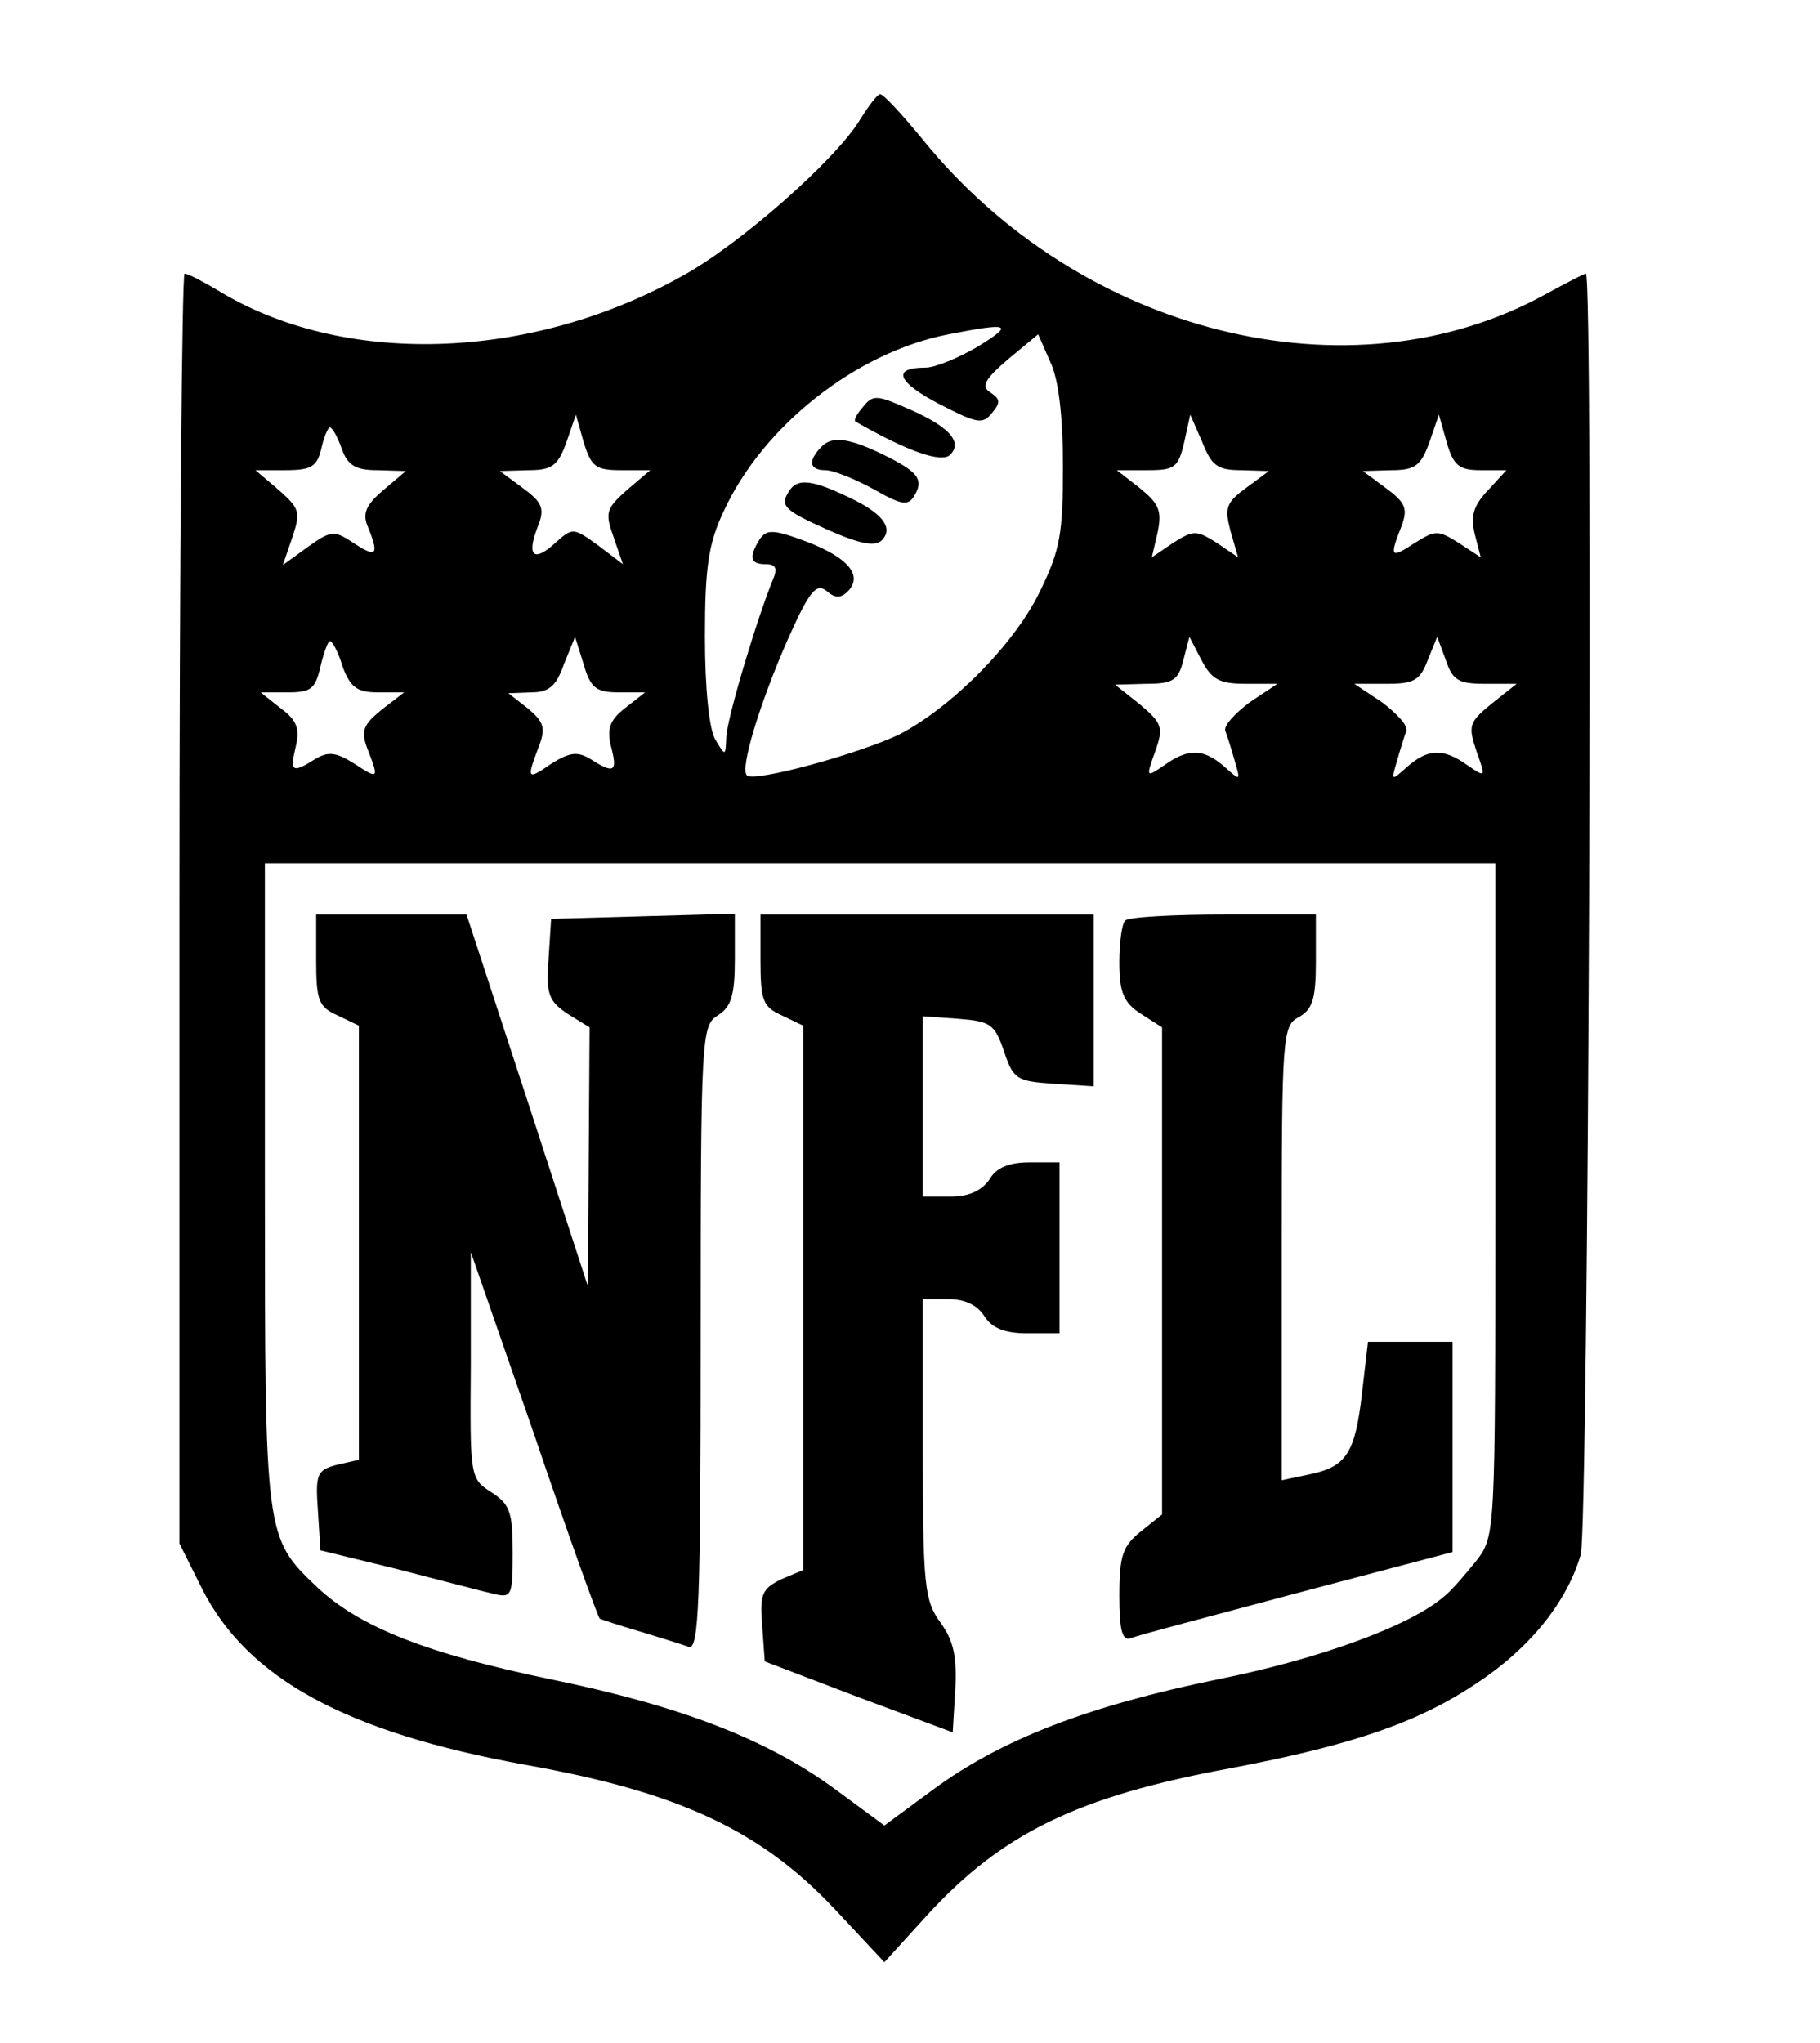 <?xml version="1.0" encoding="UTF-8" standalone="yes"?>
<svg version="1.0" xmlns="http://www.w3.org/2000/svg" width="56.268mm" height="63.147mm" viewBox="0 0 213 239" preserveAspectRatio="xMidYMid meet">
  <g transform="translate(0,239) scale(0.1,-0.1)" fill="#000000" stroke="none">
    <path d="M1007 2251 c-27 -46 -141 -147 -209 -184 -179 -100 -398 -106 -544
-16 -17 10 -34 19 -38 19 -3 0 -6 -334 -6 -743 l0 -743 26 -52 c53 -106 169
-169 379 -207 180 -32 276 -77 363 -170 l57 -61 50 55 c88 96 176 139 355 172
142 27 219 53 289 100 62 41 105 95 121 150 9 31 15 1499 6 1499 -2 0 -23 -11
-47 -24 -228 -126 -545 -47 -730 182 -23 28 -45 52 -49 52 -3 0 -13 -13 -23
-29z m138 -266 c-22 -13 -50 -25 -62 -25 -40 0 -33 -17 17 -43 43 -22 50 -24
61 -10 10 12 10 16 -2 24 -11 7 -7 15 21 39 l35 29 14 -32 c10 -20 15 -65 15
-122 0 -79 -3 -98 -27 -147 -30 -62 -103 -135 -164 -167 -45 -22 -171 -57
-179 -48 -8 8 15 84 48 159 25 56 33 66 45 57 10 -9 17 -9 25 -1 18 18 2 39
-47 58 -40 15 -48 15 -56 3 -13 -21 -11 -29 7 -29 12 0 14 -5 9 -17 -19 -46
-55 -166 -55 -186 -1 -22 -1 -22 -13 -2 -7 12 -12 59 -12 120 0 81 4 109 22
147 46 100 155 186 263 207 72 14 77 12 35 -14z m-418 -145 l34 0 -27 -23
c-25 -22 -26 -27 -16 -55 l11 -32 -29 22 c-29 21 -30 21 -50 3 -25 -23 -34
-16 -21 18 9 22 6 29 -17 46 l-27 20 33 1 c28 0 35 5 45 33 l11 32 9 -32 c9
-29 14 -33 44 -33z m726 0 l32 -1 -27 -20 c-23 -17 -25 -23 -18 -50 l9 -31
-25 17 c-24 15 -27 15 -51 0 l-25 -17 7 30 c5 25 1 33 -21 51 l-27 21 36 0
c32 0 36 3 43 33 l7 32 14 -32 c11 -28 18 -33 46 -33z m280 0 l30 0 -22 -24
c-17 -18 -20 -30 -15 -51 l7 -27 -26 17 c-24 15 -27 15 -51 0 -29 -19 -30 -17
-16 19 8 21 5 28 -18 45 l-27 20 33 1 c28 0 35 5 45 33 l11 32 9 -32 c8 -28
15 -33 40 -33z m-1333 25 c7 -20 17 -25 42 -25 l33 -1 -26 -22 c-20 -17 -25
-27 -19 -42 14 -34 11 -38 -15 -21 -24 16 -27 16 -55 -4 l-29 -21 11 32 c10
30 9 34 -16 56 l-27 23 35 0 c30 0 37 4 42 25 3 14 8 25 10 25 3 0 9 -11 14
-25z m1 -255 c9 -24 17 -30 41 -30 l31 0 -26 -20 c-22 -18 -25 -25 -17 -46 14
-36 13 -36 -16 -17 -21 13 -30 14 -45 5 -27 -17 -30 -15 -23 14 5 21 2 31 -17
45 l-24 19 32 0 c27 0 32 4 38 30 4 17 9 30 11 30 3 0 10 -13 15 -30z m323
-30 l31 0 -23 -18 c-18 -14 -22 -24 -17 -45 8 -30 4 -33 -24 -15 -15 9 -24 8
-45 -5 -29 -20 -30 -19 -16 18 9 23 7 30 -12 46 l-23 18 27 1 c20 0 29 7 38
33 l13 32 10 -32 c8 -28 15 -33 41 -33z m734 10 l37 0 -33 -22 c-17 -13 -30
-27 -28 -33 2 -5 7 -21 11 -35 7 -24 7 -24 -12 -7 -24 21 -42 22 -70 2 -22
-15 -22 -15 -11 16 10 28 8 33 -18 55 l-29 23 36 1 c32 0 38 4 44 28 l7 27 14
-27 c12 -23 21 -28 52 -28z m280 0 l37 0 -29 -23 c-27 -22 -28 -26 -18 -56 11
-31 11 -31 -11 -16 -28 20 -46 19 -70 -2 -19 -17 -19 -17 -12 7 4 14 9 30 11
35 2 6 -11 20 -28 33 l-33 22 38 0 c32 0 39 4 48 28 l11 27 10 -27 c8 -24 15
-28 46 -28z m12 -604 c0 -391 0 -393 -22 -422 -13 -16 -29 -35 -38 -42 -39
-34 -145 -73 -265 -97 -151 -31 -253 -70 -333 -129 l-57 -42 -57 42 c-80 59
-182 98 -333 129 -145 30 -224 61 -274 108 -61 58 -61 59 -61 472 l0 375 720
0 720 0 0 -394z"/>
    <path d="M1010 1914 c-7 -8 -11 -15 -9 -17 61 -35 101 -49 111 -39 16 16 -4
35 -54 56 -32 14 -37 14 -48 0z"/>
    <path d="M962 1868 c-17 -17 -15 -28 4 -28 9 0 34 -10 56 -22 33 -19 41 -20
48 -8 11 18 5 27 -28 44 -45 23 -67 27 -80 14z"/>
    <path d="M922 1813 c-9 -15 -2 -21 45 -42 38 -17 57 -21 65 -13 13 13 3 29
-30 46 -52 26 -70 28 -80 9z"/>
    <path d="M370 1267 c0 -48 3 -55 25 -65 l25 -12 0 -254 0 -254 -26 -6 c-23 -6
-25 -11 -22 -53 l3 -47 90 -22 c50 -13 100 -26 113 -29 21 -5 22 -2 22 49 0
46 -3 56 -25 70 -25 16 -25 18 -24 149 l0 132 74 -213 c40 -118 75 -215 77
-216 2 -1 23 -8 47 -15 23 -7 49 -15 57 -18 12 -4 14 52 14 361 0 355 1 366
20 378 16 10 20 24 20 66 l0 53 -107 -3 -108 -3 -3 -47 c-3 -41 0 -49 22 -64
l26 -16 -1 -152 -1 -151 -71 218 -71 217 -88 0 -88 0 0 -53z"/>
    <path d="M890 1267 c0 -48 3 -55 25 -65 l25 -12 0 -318 0 -319 -26 -11 c-22
-11 -25 -17 -22 -54 l3 -42 110 -42 110 -41 3 50 c2 39 -2 57 -17 78 -19 26
-21 42 -21 204 l0 175 30 0 c19 0 34 -7 42 -20 9 -14 24 -20 50 -20 l38 0 0
100 0 100 -35 0 c-24 0 -39 -6 -47 -20 -9 -13 -24 -20 -45 -20 l-33 0 0 106 0
105 42 -3 c37 -3 42 -6 53 -38 11 -33 15 -35 58 -38 l47 -3 0 100 0 101 -195
0 -195 0 0 -53z"/>
    <path d="M1317 1313 c-4 -3 -7 -26 -7 -49 0 -35 5 -47 25 -60 l25 -16 0 -285
0 -285 -25 -20 c-21 -17 -25 -28 -25 -75 0 -39 3 -53 13 -50 6 3 94 26 195 53
l182 48 0 123 0 123 -50 0 -49 0 -7 -60 c-8 -70 -18 -86 -61 -95 l-33 -7 0
266 c0 255 1 266 20 276 16 9 20 21 20 65 l0 55 -108 0 c-60 0 -112 -3 -115
-7z"/>
  </g>
</svg>
